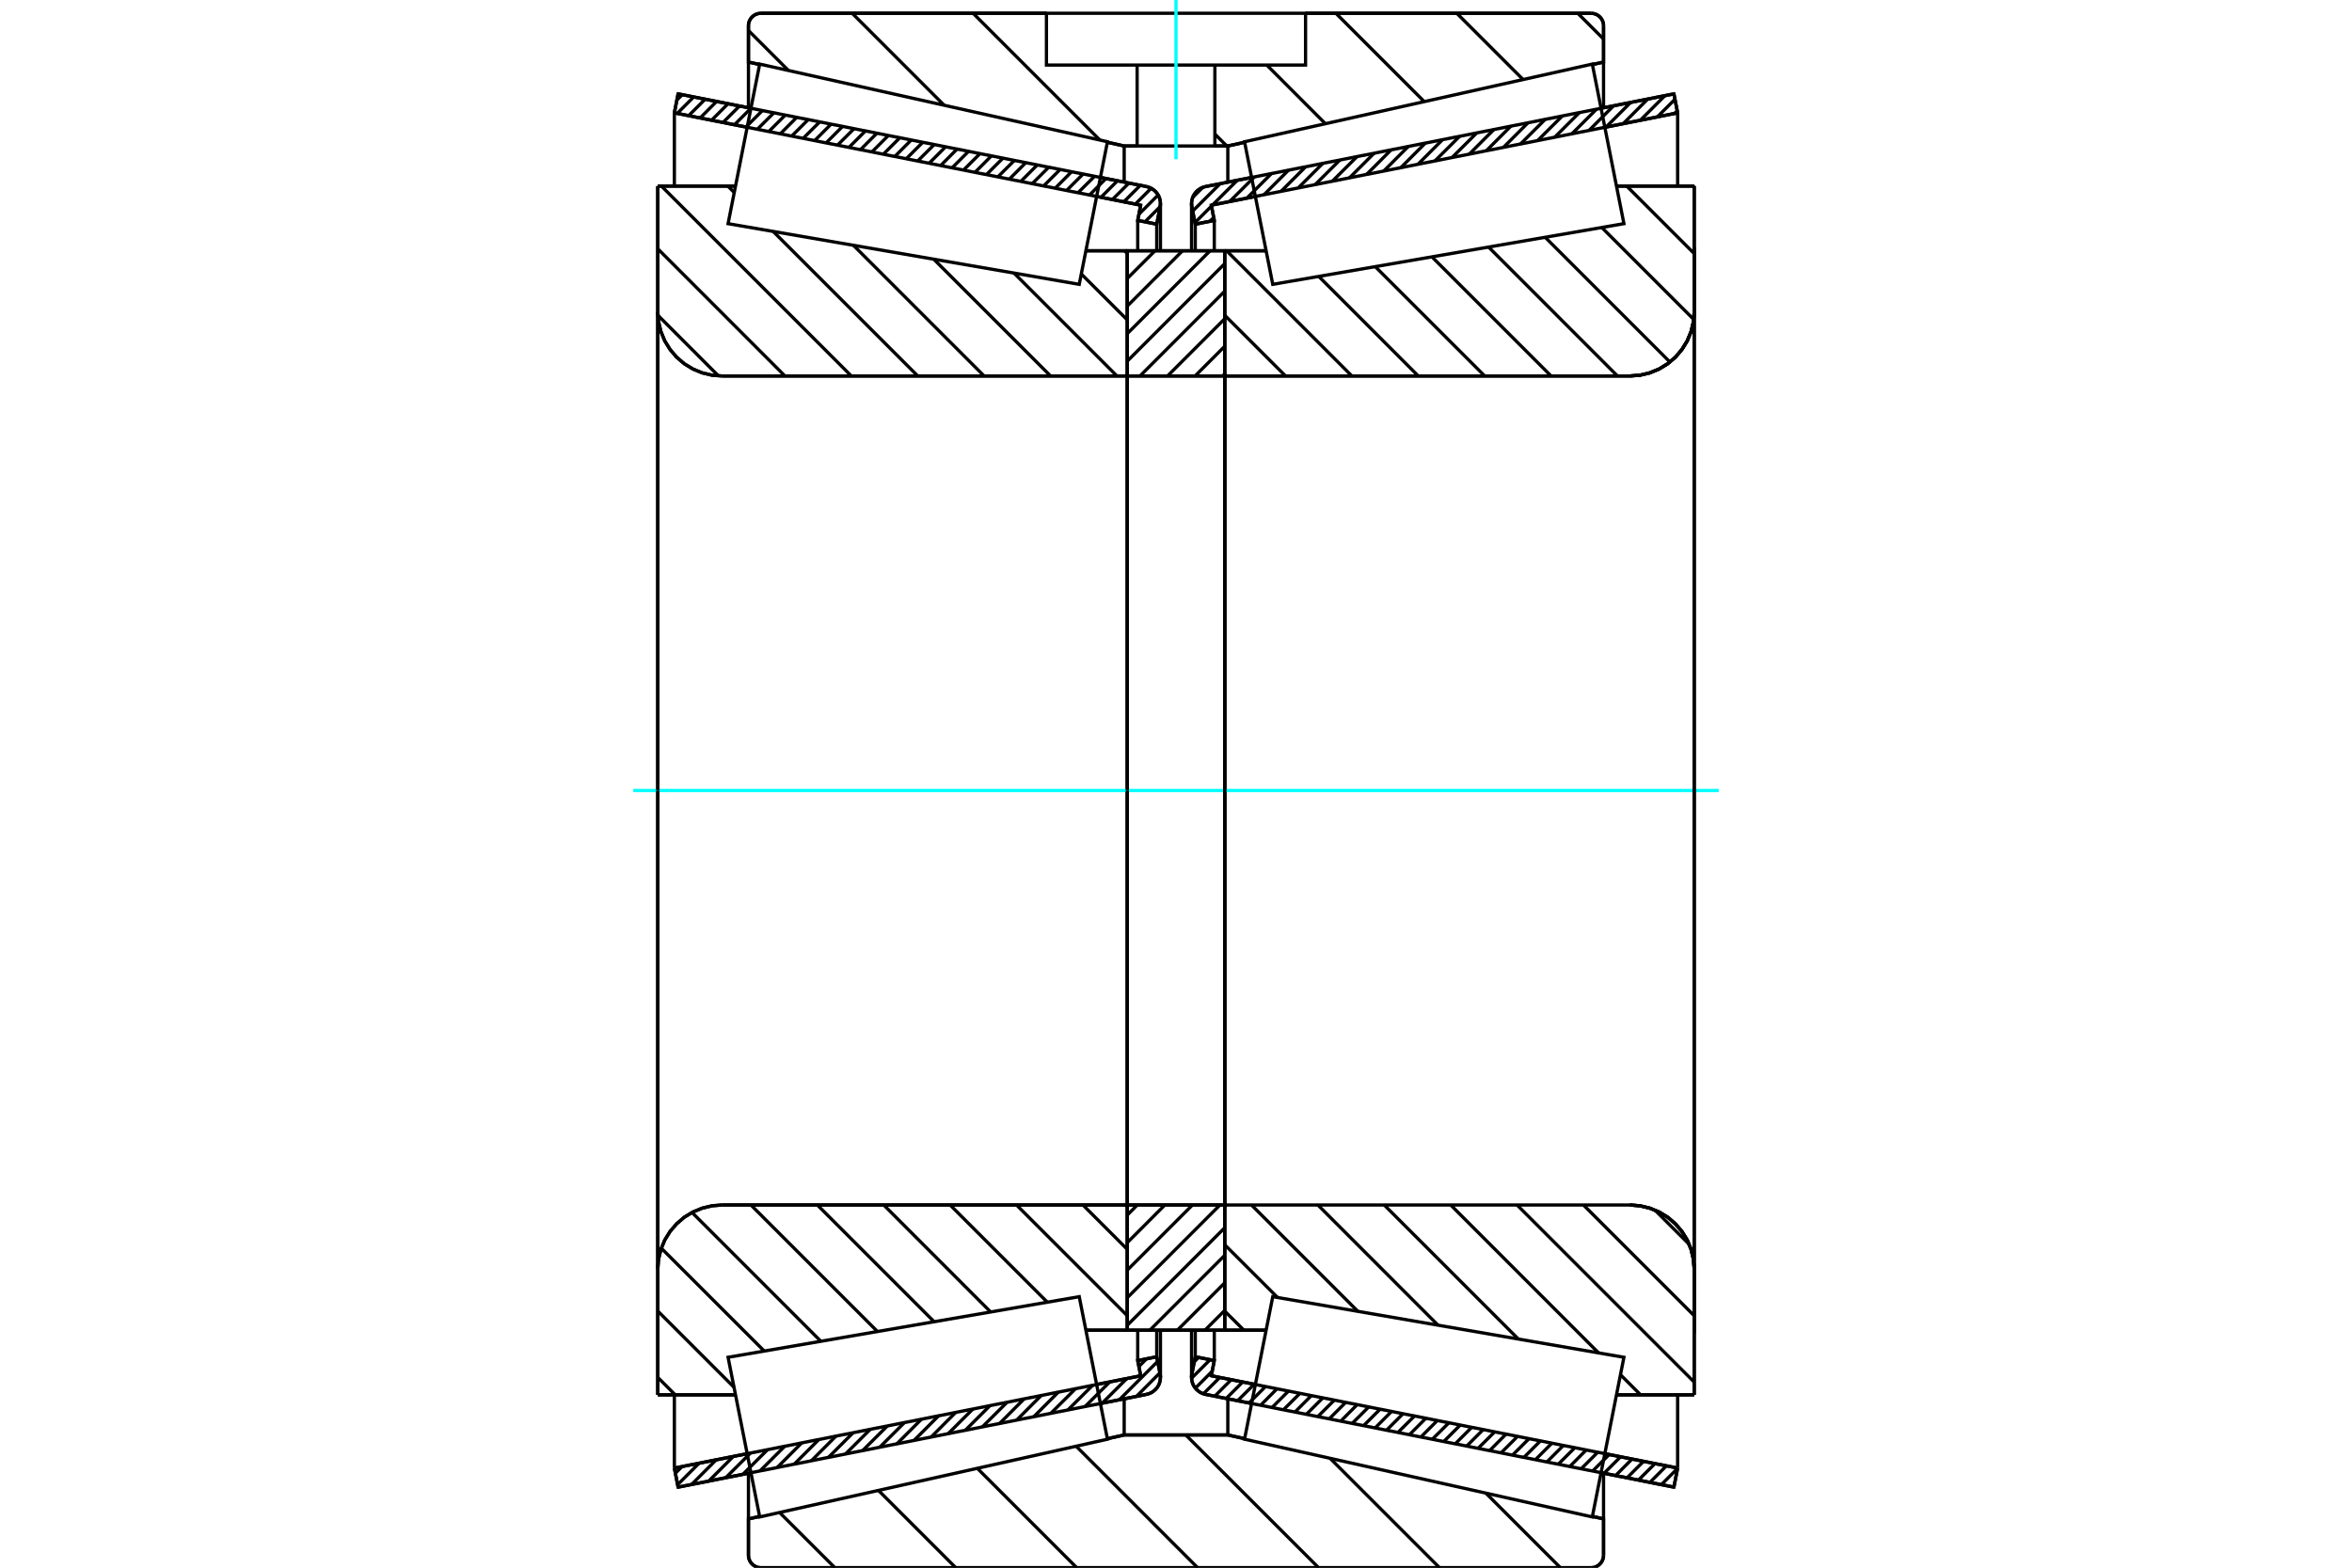 <?xml version="1.0" standalone="no"?>
<!DOCTYPE svg PUBLIC "-//W3C//DTD SVG 1.1//EN"
	"http://www.w3.org/Graphics/SVG/1.1/DTD/svg11.dtd">
<svg xmlns="http://www.w3.org/2000/svg" height="100%" width="100%" viewBox="0 0 36000 24000">
	<rect x="-1800" y="-1200" width="39600" height="26400" style="fill:#FFF"/>
	<g style="fill:none; fill-rule:evenodd" transform="matrix(1 0 0 1 0 0)">
		<g style="fill:none; stroke:#000; stroke-width:50; shape-rendering:geometricPrecision">
			<line x1="25621" y1="22767" x2="24506" y2="22546"/>
			<line x1="19157" y1="21487" x2="18453" y2="21347"/>
			<line x1="25678" y1="22475" x2="25621" y2="22767"/>
			<line x1="18540" y1="21062" x2="19215" y2="21195"/>
			<line x1="24564" y1="22255" x2="25678" y2="22475"/>
			<line x1="18586" y1="20829" x2="18540" y2="21062"/>
			<line x1="18295" y1="20771" x2="18586" y2="20829"/>
			<line x1="18243" y1="21033" x2="18295" y2="20771"/>
			<polyline points="18243,21033 18239,21059 18238,21085 18241,21126 18250,21166 18265,21204 18286,21239 18312,21270 18343,21297 18377,21320 18414,21336 18453,21347"/>
			<line x1="18453" y1="2856" x2="19157" y2="2716"/>
			<line x1="24506" y1="1657" x2="25621" y2="1437"/>
			<polyline points="18453,2856 18414,2867 18377,2884 18343,2906 18312,2933 18286,2965 18265,3000 18250,3038 18241,3077 18238,3118 18239,3144 18243,3170"/>
			<line x1="18295" y1="3432" x2="18243" y2="3170"/>
			<line x1="18586" y1="3374" x2="18295" y2="3432"/>
			<line x1="18540" y1="3141" x2="18586" y2="3374"/>
			<line x1="25678" y1="1728" x2="24564" y2="1949"/>
			<line x1="19215" y1="3008" x2="18540" y2="3141"/>
			<line x1="25621" y1="1437" x2="25678" y2="1728"/>
			<line x1="18295" y1="20363" x2="18295" y2="20771"/>
			<line x1="18295" y1="3432" x2="18295" y2="3840"/>
			<line x1="18586" y1="20363" x2="18586" y2="20829"/>
			<line x1="18586" y1="3374" x2="18586" y2="3840"/>
			<line x1="25678" y1="21354" x2="25678" y2="22475"/>
			<line x1="25678" y1="1728" x2="25678" y2="2849"/>
			<line x1="18238" y1="20364" x2="18238" y2="21085"/>
			<line x1="18238" y1="3118" x2="18238" y2="3839"/>
			<line x1="17547" y1="21347" x2="16843" y2="21487"/>
			<line x1="11494" y1="22546" x2="10379" y2="22767"/>
			<polyline points="17547,21347 17586,21336 17623,21320 17657,21297 17688,21270 17714,21239 17735,21204 17750,21166 17759,21126 17762,21085 17761,21059 17757,21033"/>
			<line x1="17705" y1="20771" x2="17757" y2="21033"/>
			<line x1="17414" y1="20829" x2="17705" y2="20771"/>
			<line x1="17460" y1="21062" x2="17414" y2="20829"/>
			<line x1="10322" y1="22475" x2="11436" y2="22255"/>
			<line x1="16785" y1="21195" x2="17460" y2="21062"/>
			<line x1="10379" y1="22767" x2="10322" y2="22475"/>
			<line x1="10379" y1="1437" x2="11494" y2="1657"/>
			<line x1="16843" y1="2716" x2="17547" y2="2856"/>
			<line x1="10322" y1="1728" x2="10379" y2="1437"/>
			<line x1="17460" y1="3141" x2="16785" y2="3008"/>
			<line x1="11436" y1="1949" x2="10322" y2="1728"/>
			<line x1="17414" y1="3374" x2="17460" y2="3141"/>
			<line x1="17705" y1="3432" x2="17414" y2="3374"/>
			<line x1="17757" y1="3170" x2="17705" y2="3432"/>
			<polyline points="17757,3170 17761,3144 17762,3118 17759,3077 17750,3038 17735,3000 17714,2965 17688,2933 17657,2906 17623,2884 17586,2867 17547,2856"/>
			<line x1="17414" y1="3840" x2="17414" y2="3374"/>
			<line x1="17414" y1="20829" x2="17414" y2="20363"/>
			<line x1="10322" y1="2849" x2="10322" y2="1728"/>
			<line x1="10322" y1="22475" x2="10322" y2="21354"/>
			<line x1="17705" y1="3840" x2="17705" y2="3432"/>
			<line x1="17705" y1="20771" x2="17705" y2="20363"/>
			<line x1="17762" y1="3839" x2="17762" y2="3118"/>
			<line x1="17762" y1="21085" x2="17762" y2="20364"/>
			<line x1="18745" y1="3839" x2="19379" y2="3839"/>
			<polyline points="18745,5724 18746,5729 18747,5734 18749,5738 18752,5743 18755,5747 18759,5750 18763,5752 18767,5754 18772,5755 18777,5756"/>
			<line x1="24948" y1="5756" x2="18777" y2="5756"/>
			<polyline points="24948,5756 25102,5744 25252,5708 25395,5649 25527,5568 25644,5468 25744,5350 25825,5219 25884,5076 25920,4926 25932,4772"/>
			<line x1="25932" y1="2849" x2="25932" y2="4772"/>
			<line x1="25932" y1="2849" x2="24742" y2="2849"/>
			<line x1="25932" y1="21354" x2="24742" y2="21354"/>
			<line x1="25932" y1="19431" x2="25932" y2="21354"/>
			<polyline points="25932,19431 25920,19277 25884,19127 25825,18984 25744,18853 25644,18736 25527,18635 25395,18555 25252,18496 25102,18460 24948,18447"/>
			<polyline points="18777,18447 18772,18448 18767,18449 18763,18451 18759,18453 18755,18457 18752,18460 18749,18465 18747,18469 18746,18474 18745,18479"/>
			<line x1="19379" y1="20364" x2="18745" y2="20364"/>
			<line x1="24742" y1="3444" x2="24742" y2="3444"/>
			<line x1="24742" y1="20759" x2="24742" y2="20759"/>
			<line x1="18745" y1="5756" x2="18745" y2="18447"/>
			<polyline points="18745,5724 18746,5729 18747,5734 18749,5738 18752,5743 18755,5747 18759,5750 18763,5752 18767,5754 18772,5755 18777,5756"/>
			<polyline points="18777,18447 18772,18448 18767,18449 18763,18451 18759,18453 18755,18457 18752,18460 18749,18465 18747,18469 18746,18474 18745,18479"/>
			<polyline points="24948,5756 25102,5744 25252,5708 25395,5649 25527,5568 25644,5468 25744,5350 25825,5219 25884,5076 25920,4926 25932,4772"/>
			<polyline points="25932,19431 25920,19277 25884,19127 25825,18984 25744,18853 25644,18736 25527,18635 25395,18555 25252,18496 25102,18460 24948,18447"/>
			<line x1="17255" y1="20364" x2="16621" y2="20364"/>
			<polyline points="17255,18479 17254,18474 17253,18469 17251,18465 17248,18460 17245,18457 17241,18453 17237,18451 17233,18449 17228,18448 17223,18447"/>
			<line x1="11052" y1="18447" x2="17223" y2="18447"/>
			<polyline points="11052,18447 10898,18460 10748,18496 10605,18555 10473,18635 10356,18736 10256,18853 10175,18984 10116,19127 10080,19277 10068,19431"/>
			<line x1="10068" y1="21354" x2="10068" y2="19431"/>
			<line x1="10068" y1="21354" x2="11258" y2="21354"/>
			<line x1="10068" y1="2849" x2="11258" y2="2849"/>
			<line x1="10068" y1="4772" x2="10068" y2="2849"/>
			<polyline points="10068,4772 10080,4926 10116,5076 10175,5219 10256,5350 10356,5468 10473,5568 10605,5649 10748,5708 10898,5744 11052,5756"/>
			<line x1="17223" y1="5756" x2="11052" y2="5756"/>
			<polyline points="17223,5756 17228,5755 17233,5754 17237,5752 17241,5750 17245,5747 17248,5743 17251,5738 17253,5734 17254,5729 17255,5724"/>
			<line x1="16621" y1="3839" x2="17255" y2="3839"/>
			<line x1="11258" y1="20759" x2="11258" y2="20759"/>
			<line x1="11258" y1="3444" x2="11258" y2="3444"/>
			<line x1="17255" y1="18447" x2="17255" y2="5756"/>
			<line x1="10068" y1="19431" x2="10068" y2="4772"/>
			<line x1="24354" y1="24000" x2="11646" y2="24000"/>
			<polyline points="24354,24000 24384,23998 24413,23991 24440,23979 24466,23964 24488,23944 24508,23922 24523,23896 24535,23868 24542,23839 24544,23810"/>
			<line x1="24544" y1="23253" x2="24544" y2="23810"/>
			<line x1="18793" y1="21968" x2="19050" y2="22025"/>
			<line x1="24373" y1="23215" x2="24544" y2="23253"/>
			<line x1="17207" y1="21968" x2="18793" y2="21968"/>
			<line x1="11456" y1="23253" x2="11627" y2="23215"/>
			<line x1="16950" y1="22025" x2="17207" y2="21968"/>
			<line x1="11456" y1="23810" x2="11456" y2="23253"/>
			<polyline points="11456,23810 11458,23839 11465,23868 11477,23896 11492,23922 11512,23944 11534,23964 11560,23979 11587,23991 11616,23998 11646,24000"/>
			<line x1="11646" y1="203" x2="16017" y2="203"/>
			<line x1="19983" y1="203" x2="24354" y2="203"/>
			<polyline points="11646,203 11616,206 11587,213 11560,224 11534,240 11512,259 11492,282 11477,307 11465,335 11458,364 11456,394"/>
			<line x1="11456" y1="950" x2="11456" y2="394"/>
			<line x1="17207" y1="2235" x2="16950" y2="2178"/>
			<line x1="11627" y1="988" x2="11456" y2="950"/>
			<line x1="18793" y1="2235" x2="18595" y2="2235"/>
			<line x1="17405" y1="2235" x2="17207" y2="2235"/>
			<line x1="24544" y1="950" x2="24373" y2="988"/>
			<line x1="19050" y1="2178" x2="18793" y2="2235"/>
			<line x1="24544" y1="394" x2="24544" y2="950"/>
			<polyline points="24544,394 24542,364 24535,335 24523,307 24508,282 24488,259 24466,240 24440,224 24413,213 24384,206 24354,203"/>
			<line x1="17207" y1="21414" x2="17207" y2="21968"/>
			<line x1="17207" y1="2235" x2="17207" y2="2789"/>
			<line x1="18793" y1="21414" x2="18793" y2="21968"/>
			<line x1="18793" y1="2235" x2="18793" y2="2789"/>
			<line x1="11456" y1="22553" x2="11456" y2="23253"/>
			<line x1="11456" y1="950" x2="11456" y2="1650"/>
			<line x1="24544" y1="22553" x2="24544" y2="23253"/>
			<line x1="24544" y1="950" x2="24544" y2="1650"/>
			<line x1="17255" y1="18447" x2="18745" y2="18447"/>
			<line x1="17255" y1="20364" x2="17255" y2="18447"/>
			<line x1="18745" y1="20364" x2="17255" y2="20364"/>
			<line x1="18745" y1="18447" x2="18745" y2="20364"/>
			<line x1="18745" y1="5756" x2="17255" y2="5756"/>
			<line x1="18745" y1="3839" x2="18745" y2="5756"/>
			<line x1="17255" y1="3839" x2="18745" y2="3839"/>
			<line x1="17255" y1="5756" x2="17255" y2="3839"/>
			<line x1="18745" y1="5756" x2="18745" y2="18447"/>
			<line x1="17255" y1="5756" x2="17255" y2="18447"/>
		</g>
		<g style="fill:none; stroke:#0FF; stroke-width:50; shape-rendering:geometricPrecision">
			<line x1="9693" y1="12102" x2="26307" y2="12102"/>
		</g>
		<g style="fill:none; stroke:#000; stroke-width:50; shape-rendering:geometricPrecision">
			<line x1="24149" y1="203" x2="24544" y2="598"/>
			<line x1="22298" y1="203" x2="23312" y2="1217"/>
			<line x1="20447" y1="203" x2="21800" y2="1556"/>
			<line x1="19390" y1="996" x2="20287" y2="1894"/>
			<line x1="18595" y1="2053" x2="18778" y2="2235"/>
			<line x1="14894" y1="203" x2="16836" y2="2145"/>
			<line x1="13043" y1="203" x2="14452" y2="1612"/>
			<line x1="11456" y1="467" x2="12068" y2="1079"/>
			<line x1="22742" y1="22858" x2="23884" y2="24000"/>
			<line x1="20358" y1="22325" x2="22033" y2="24000"/>
			<line x1="18149" y1="21968" x2="20182" y2="24000"/>
			<line x1="16471" y1="22140" x2="18331" y2="24000"/>
			<line x1="14958" y1="22478" x2="16480" y2="24000"/>
			<line x1="13445" y1="22816" x2="14629" y2="24000"/>
			<line x1="11932" y1="23155" x2="12778" y2="24000"/>
			<line x1="19983" y1="203" x2="24354" y2="203"/>
			<polyline points="24544,394 24542,364 24535,335 24523,307 24508,282 24488,259 24466,240 24440,224 24413,213 24384,206 24354,203"/>
			<polyline points="24544,394 24544,950 24373,988"/>
			<polyline points="19050,2178 18793,2235 18595,2235"/>
			<polyline points="16017,203 11646,203 11616,206 11587,213 11560,224 11534,240 11512,259 11492,282 11477,307 11465,335 11458,364 11456,394 11456,950 11627,988"/>
			<polyline points="16950,2178 17207,2235 17405,2235"/>
			<polyline points="18000,21968 17207,21968 16950,22025"/>
			<polyline points="11627,23215 11456,23253 11456,23810 11458,23839 11465,23868 11477,23896 11492,23922 11512,23944 11534,23964 11560,23979 11587,23991 11616,23998 11646,24000 18000,24000"/>
			<polyline points="18000,21968 18793,21968 19050,22025"/>
			<polyline points="24373,23215 24544,23253 24544,23810"/>
			<polyline points="24354,24000 24384,23998 24413,23991 24440,23979 24466,23964 24488,23944 24508,23922 24523,23896 24535,23868 24542,23839 24544,23810"/>
			<line x1="24354" y1="24000" x2="18000" y2="24000"/>
			<line x1="17212" y1="3839" x2="17255" y2="3882"/>
			<line x1="16550" y1="4194" x2="17255" y2="4898"/>
			<line x1="15520" y1="4180" x2="17096" y2="5756"/>
			<line x1="14292" y1="3968" x2="16080" y2="5756"/>
			<line x1="13063" y1="3756" x2="15063" y2="5756"/>
			<line x1="11835" y1="3544" x2="14047" y2="5756"/>
			<line x1="11140" y1="2849" x2="11239" y2="2947"/>
			<line x1="10124" y1="2849" x2="13031" y2="5756"/>
			<line x1="10068" y1="3809" x2="12014" y2="5756"/>
			<line x1="10070" y1="4827" x2="10996" y2="5754"/>
			<line x1="16575" y1="18447" x2="17255" y2="19127"/>
			<line x1="15559" y1="18447" x2="17255" y2="20143"/>
			<line x1="14542" y1="18447" x2="16030" y2="19935"/>
			<line x1="13526" y1="18447" x2="15163" y2="20085"/>
			<line x1="12510" y1="18447" x2="14297" y2="20234"/>
			<line x1="11493" y1="18447" x2="13430" y2="20384"/>
			<line x1="10592" y1="18562" x2="12564" y2="20534"/>
			<line x1="10122" y1="19109" x2="11697" y2="20683"/>
			<line x1="10068" y1="20071" x2="11235" y2="21238"/>
			<line x1="10068" y1="21087" x2="10335" y2="21354"/>
			<polyline points="17255,12102 17255,3839 17255,5724"/>
			<polyline points="17223,5756 17228,5755 17233,5754 17237,5752 17241,5750 17245,5747 17248,5743 17251,5738 17253,5734 17254,5729 17255,5724"/>
			<line x1="17223" y1="5756" x2="11052" y2="5756"/>
			<polyline points="10068,4772 10080,4926 10116,5076 10175,5219 10256,5350 10356,5468 10473,5568 10605,5649 10748,5708 10898,5744 11052,5756"/>
			<line x1="10068" y1="4772" x2="10068" y2="2849"/>
			<line x1="10068" y1="4772" x2="10068" y2="12102"/>
			<line x1="10068" y1="2849" x2="11258" y2="2849"/>
			<line x1="16621" y1="3839" x2="17255" y2="3839"/>
			<line x1="17255" y1="20364" x2="16621" y2="20364"/>
			<line x1="11258" y1="21354" x2="10068" y2="21354"/>
			<line x1="10068" y1="12102" x2="10068" y2="19431"/>
			<line x1="10068" y1="21354" x2="10068" y2="19431"/>
			<polyline points="11052,18447 10898,18460 10748,18496 10605,18555 10473,18635 10356,18736 10256,18853 10175,18984 10116,19127 10080,19277 10068,19431"/>
			<line x1="11052" y1="18447" x2="17223" y2="18447"/>
			<polyline points="17255,18479 17254,18474 17253,18469 17251,18465 17248,18460 17245,18457 17241,18453 17237,18451 17233,18449 17228,18448 17223,18447"/>
			<polyline points="17255,18479 17255,20364 17255,12102"/>
			<line x1="25916" y1="2849" x2="25932" y2="2865"/>
			<line x1="24899" y1="2849" x2="25932" y2="3882"/>
			<line x1="24517" y1="3483" x2="25925" y2="4891"/>
			<line x1="23650" y1="3632" x2="25560" y2="5542"/>
			<line x1="22784" y1="3782" x2="24757" y2="5756"/>
			<line x1="21917" y1="3932" x2="23741" y2="5756"/>
			<line x1="21050" y1="4082" x2="22725" y2="5756"/>
			<line x1="20184" y1="4231" x2="21708" y2="5756"/>
			<line x1="18775" y1="3839" x2="20692" y2="5756"/>
			<line x1="18745" y1="4826" x2="19676" y2="5756"/>
			<line x1="25330" y1="18525" x2="25854" y2="19049"/>
			<line x1="24236" y1="18447" x2="25932" y2="20143"/>
			<line x1="23220" y1="18447" x2="25932" y2="21159"/>
			<line x1="22204" y1="18447" x2="24468" y2="20712"/>
			<line x1="24803" y1="21046" x2="25111" y2="21354"/>
			<line x1="21187" y1="18447" x2="23240" y2="20500"/>
			<line x1="20171" y1="18447" x2="22011" y2="20288"/>
			<line x1="19155" y1="18447" x2="20783" y2="20075"/>
			<line x1="18745" y1="19055" x2="19554" y2="19863"/>
			<line x1="18745" y1="20071" x2="19039" y2="20364"/>
			<polyline points="18745,12102 18745,3839 18745,5724 18746,5729 18747,5734 18749,5738 18752,5743 18755,5747 18759,5750 18763,5752 18767,5754 18772,5755 18777,5756 24948,5756 25102,5744 25252,5708 25395,5649 25527,5568 25644,5468 25744,5350 25825,5219 25884,5076 25920,4926 25932,4772 25932,2849"/>
			<line x1="25932" y1="4772" x2="25932" y2="12102"/>
			<line x1="25932" y1="2849" x2="24742" y2="2849"/>
			<line x1="19379" y1="3839" x2="18745" y2="3839"/>
			<line x1="18745" y1="20364" x2="19379" y2="20364"/>
			<line x1="24742" y1="21354" x2="25932" y2="21354"/>
			<line x1="25932" y1="12102" x2="25932" y2="19431"/>
			<polyline points="25932,21354 25932,19431 25920,19277 25884,19127 25825,18984 25744,18853 25644,18736 25527,18635 25395,18555 25252,18496 25102,18460 24948,18447 18777,18447 18772,18448 18767,18449 18763,18451 18759,18453 18755,18457 18752,18460 18749,18465 18747,18469 18746,18474 18745,18479 18745,20364 18745,12102"/>
			<line x1="18745" y1="20062" x2="18443" y2="20364"/>
			<line x1="18745" y1="19640" x2="18021" y2="20364"/>
			<line x1="18745" y1="19219" x2="17600" y2="20364"/>
			<line x1="18745" y1="18797" x2="17255" y2="20288"/>
			<line x1="18673" y1="18447" x2="17255" y2="19866"/>
			<line x1="18252" y1="18447" x2="17255" y2="19444"/>
			<line x1="17830" y1="18447" x2="17255" y2="19023"/>
			<line x1="17408" y1="18447" x2="17255" y2="18601"/>
			<line x1="18745" y1="5724" x2="18714" y2="5756"/>
			<line x1="18745" y1="5302" x2="18292" y2="5756"/>
			<line x1="18745" y1="4881" x2="17870" y2="5756"/>
			<line x1="18745" y1="4459" x2="17449" y2="5756"/>
			<line x1="18745" y1="4037" x2="17255" y2="5528"/>
			<line x1="18522" y1="3839" x2="17255" y2="5107"/>
			<line x1="18100" y1="3839" x2="17255" y2="4685"/>
			<line x1="17679" y1="3839" x2="17255" y2="4263"/>
			<line x1="17257" y1="3839" x2="17255" y2="3841"/>
			<polyline points="17255,5756 17255,3839 18745,3839 18745,5756 17255,5756"/>
			<polyline points="17255,18447 18745,18447 18745,20364 17255,20364 17255,18447"/>
			<polyline points="18000,2235 18595,2235 18595,996 19983,996 19983,203 16017,203 16017,996 17405,996 18595,996"/>
			<polyline points="17405,996 17405,2235 18000,2235"/>
		</g>
		<g style="fill:none; stroke:#0FF; stroke-width:50; shape-rendering:geometricPrecision">
			<line x1="18000" y1="2439" x2="18000" y2="0"/>
		</g>
		<g style="fill:none; stroke:#000; stroke-width:50; shape-rendering:geometricPrecision">
			<line x1="25932" y1="20415" x2="25932" y2="3789"/>
			<line x1="18745" y1="18479" x2="18745" y2="5724"/>
			<polyline points="16735,20942 16951,22033 11628,23223 11386,22001 11144,20779 16519,19851 16735,20942"/>
			<polyline points="16735,3262 16519,4353 11144,3424 11386,2202 11628,981 16951,2170 16735,3262"/>
			<polyline points="19265,20942 19481,19851 24856,20779 24614,22001 24372,23223 19049,22033 19265,20942"/>
			<polyline points="19265,3262 19049,2170 24372,981 24614,2202 24856,3424 19481,4353 19265,3262"/>
			<line x1="17754" y1="21017" x2="17394" y2="21378"/>
			<line x1="17719" y1="20842" x2="17132" y2="21430"/>
			<line x1="17550" y1="20802" x2="17432" y2="20920"/>
			<line x1="17248" y1="21104" x2="16870" y2="21481"/>
			<line x1="16986" y1="21156" x2="16608" y2="21533"/>
			<line x1="16724" y1="21208" x2="16346" y2="21585"/>
			<line x1="16462" y1="21260" x2="16084" y2="21637"/>
			<line x1="16200" y1="21311" x2="15823" y2="21689"/>
			<line x1="15938" y1="21363" x2="15561" y2="21741"/>
			<line x1="15676" y1="21415" x2="15299" y2="21793"/>
			<line x1="15415" y1="21467" x2="15037" y2="21844"/>
			<line x1="15153" y1="21519" x2="14775" y2="21896"/>
			<line x1="14891" y1="21571" x2="14513" y2="21948"/>
			<line x1="14629" y1="21622" x2="14252" y2="22000"/>
			<line x1="14367" y1="21674" x2="13990" y2="22052"/>
			<line x1="14105" y1="21726" x2="13728" y2="22104"/>
			<line x1="13844" y1="21778" x2="13466" y2="22155"/>
			<line x1="13582" y1="21830" x2="13204" y2="22207"/>
			<line x1="13320" y1="21882" x2="12942" y2="22259"/>
			<line x1="13058" y1="21934" x2="12680" y2="22311"/>
			<line x1="12796" y1="21985" x2="12419" y2="22363"/>
			<line x1="12534" y1="22037" x2="12157" y2="22415"/>
			<line x1="12272" y1="22089" x2="11895" y2="22467"/>
			<line x1="12011" y1="22141" x2="11633" y2="22518"/>
			<line x1="11749" y1="22193" x2="11371" y2="22570"/>
			<line x1="11487" y1="22245" x2="11109" y2="22622"/>
			<line x1="11225" y1="22296" x2="10848" y2="22674"/>
			<line x1="10963" y1="22348" x2="10586" y2="22726"/>
			<line x1="10701" y1="22400" x2="10372" y2="22729"/>
			<line x1="10440" y1="22452" x2="10337" y2="22554"/>
			<line x1="17707" y1="3425" x2="17700" y2="3431"/>
			<line x1="17758" y1="3163" x2="17525" y2="3396"/>
			<line x1="17727" y1="2985" x2="17433" y2="3279"/>
			<line x1="17620" y1="2882" x2="17377" y2="3125"/>
			<line x1="17454" y1="2837" x2="17201" y2="3090"/>
			<line x1="17279" y1="2803" x2="17026" y2="3055"/>
			<line x1="17104" y1="2768" x2="16851" y2="3021"/>
			<line x1="16928" y1="2733" x2="16676" y2="2986"/>
			<line x1="16753" y1="2699" x2="16500" y2="2951"/>
			<line x1="16578" y1="2664" x2="16325" y2="2917"/>
			<line x1="16402" y1="2629" x2="16150" y2="2882"/>
			<line x1="16227" y1="2594" x2="15974" y2="2847"/>
			<line x1="16052" y1="2560" x2="15799" y2="2812"/>
			<line x1="15877" y1="2525" x2="15624" y2="2778"/>
			<line x1="15701" y1="2490" x2="15449" y2="2743"/>
			<line x1="15526" y1="2456" x2="15273" y2="2708"/>
			<line x1="15351" y1="2421" x2="15098" y2="2674"/>
			<line x1="15175" y1="2386" x2="14923" y2="2639"/>
			<line x1="15000" y1="2352" x2="14747" y2="2604"/>
			<line x1="14825" y1="2317" x2="14572" y2="2570"/>
			<line x1="14649" y1="2282" x2="14397" y2="2535"/>
			<line x1="14474" y1="2247" x2="14221" y2="2500"/>
			<line x1="14299" y1="2213" x2="14046" y2="2465"/>
			<line x1="14124" y1="2178" x2="13871" y2="2431"/>
			<line x1="13948" y1="2143" x2="13696" y2="2396"/>
			<line x1="13773" y1="2109" x2="13520" y2="2361"/>
			<line x1="13598" y1="2074" x2="13345" y2="2327"/>
			<line x1="13422" y1="2039" x2="13170" y2="2292"/>
			<line x1="13247" y1="2004" x2="12994" y2="2257"/>
			<line x1="13072" y1="1970" x2="12819" y2="2222"/>
			<line x1="12897" y1="1935" x2="12644" y2="2188"/>
			<line x1="12721" y1="1900" x2="12469" y2="2153"/>
			<line x1="12546" y1="1866" x2="12293" y2="2118"/>
			<line x1="12371" y1="1831" x2="12118" y2="2084"/>
			<line x1="12195" y1="1796" x2="11943" y2="2049"/>
			<line x1="12020" y1="1761" x2="11767" y2="2014"/>
			<line x1="11845" y1="1727" x2="11592" y2="1979"/>
			<line x1="11670" y1="1692" x2="11417" y2="1945"/>
			<line x1="11494" y1="1657" x2="11242" y2="1910"/>
			<line x1="11319" y1="1623" x2="11066" y2="1875"/>
			<line x1="11144" y1="1588" x2="10891" y2="1841"/>
			<line x1="10968" y1="1553" x2="10716" y2="1806"/>
			<line x1="10793" y1="1519" x2="10540" y2="1771"/>
			<line x1="10618" y1="1484" x2="10365" y2="1737"/>
			<line x1="10443" y1="1449" x2="10361" y2="1531"/>
			<polyline points="10322,1728 10379,1437 17547,2856"/>
			<polyline points="17757,3170 17762,3128 17760,3086 17752,3045 17738,3006 17717,2969 17691,2936 17660,2908 17625,2885 17587,2867 17547,2856"/>
			<polyline points="17757,3170 17705,3432 17414,3374 17460,3141 10322,1728"/>
			<polyline points="10322,22475 17460,21062 17414,20829 17705,20771 17757,21033"/>
			<polyline points="17547,21347 17587,21336 17625,21319 17660,21295 17691,21267 17717,21234 17738,21197 17752,21158 17760,21117 17762,21075 17757,21033"/>
			<polyline points="17547,21347 10379,22767 10322,22475"/>
			<line x1="25625" y1="22742" x2="25604" y2="22763"/>
			<line x1="25677" y1="22480" x2="25429" y2="22729"/>
			<line x1="25506" y1="22441" x2="25254" y2="22694"/>
			<line x1="25331" y1="22407" x2="25078" y2="22659"/>
			<line x1="25156" y1="22372" x2="24903" y2="22625"/>
			<line x1="24980" y1="22337" x2="24728" y2="22590"/>
			<line x1="24805" y1="22302" x2="24552" y2="22555"/>
			<line x1="24630" y1="22268" x2="24377" y2="22520"/>
			<line x1="24455" y1="22233" x2="24202" y2="22486"/>
			<line x1="24279" y1="22198" x2="24027" y2="22451"/>
			<line x1="24104" y1="22164" x2="23851" y2="22416"/>
			<line x1="23929" y1="22129" x2="23676" y2="22382"/>
			<line x1="23753" y1="22094" x2="23501" y2="22347"/>
			<line x1="23578" y1="22059" x2="23325" y2="22312"/>
			<line x1="23403" y1="22025" x2="23150" y2="22277"/>
			<line x1="23228" y1="21990" x2="22975" y2="22243"/>
			<line x1="23052" y1="21955" x2="22800" y2="22208"/>
			<line x1="22877" y1="21921" x2="22624" y2="22173"/>
			<line x1="22702" y1="21886" x2="22449" y2="22139"/>
			<line x1="22526" y1="21851" x2="22274" y2="22104"/>
			<line x1="22351" y1="21816" x2="22098" y2="22069"/>
			<line x1="22176" y1="21782" x2="21923" y2="22034"/>
			<line x1="22000" y1="21747" x2="21748" y2="22000"/>
			<line x1="21825" y1="21712" x2="21572" y2="21965"/>
			<line x1="21650" y1="21678" x2="21397" y2="21930"/>
			<line x1="21475" y1="21643" x2="21222" y2="21896"/>
			<line x1="21299" y1="21608" x2="21047" y2="21861"/>
			<line x1="21124" y1="21574" x2="20871" y2="21826"/>
			<line x1="20949" y1="21539" x2="20696" y2="21792"/>
			<line x1="20773" y1="21504" x2="20521" y2="21757"/>
			<line x1="20598" y1="21469" x2="20345" y2="21722"/>
			<line x1="20423" y1="21435" x2="20170" y2="21687"/>
			<line x1="20248" y1="21400" x2="19995" y2="21653"/>
			<line x1="20072" y1="21365" x2="19820" y2="21618"/>
			<line x1="19897" y1="21331" x2="19644" y2="21583"/>
			<line x1="19722" y1="21296" x2="19469" y2="21549"/>
			<line x1="19546" y1="21261" x2="19294" y2="21514"/>
			<line x1="19371" y1="21226" x2="19118" y2="21479"/>
			<line x1="19196" y1="21192" x2="18943" y2="21444"/>
			<line x1="19021" y1="21157" x2="18768" y2="21410"/>
			<line x1="18845" y1="21122" x2="18593" y2="21375"/>
			<line x1="18670" y1="21088" x2="18419" y2="21338"/>
			<line x1="18553" y1="20994" x2="18296" y2="21252"/>
			<line x1="18522" y1="20816" x2="18238" y2="21099"/>
			<line x1="18346" y1="20781" x2="18280" y2="20848"/>
			<line x1="25672" y1="1696" x2="25630" y2="1737"/>
			<line x1="25637" y1="1520" x2="25368" y2="1789"/>
			<line x1="25484" y1="1464" x2="25107" y2="1841"/>
			<line x1="25222" y1="1515" x2="24845" y2="1893"/>
			<line x1="24960" y1="1567" x2="24583" y2="1945"/>
			<line x1="24698" y1="1619" x2="24321" y2="1997"/>
			<line x1="24437" y1="1671" x2="24059" y2="2049"/>
			<line x1="24175" y1="1723" x2="23797" y2="2100"/>
			<line x1="23913" y1="1775" x2="23535" y2="2152"/>
			<line x1="23651" y1="1827" x2="23274" y2="2204"/>
			<line x1="23389" y1="1878" x2="23012" y2="2256"/>
			<line x1="23127" y1="1930" x2="22750" y2="2308"/>
			<line x1="22866" y1="1982" x2="22488" y2="2360"/>
			<line x1="22604" y1="2034" x2="22226" y2="2411"/>
			<line x1="22342" y1="2086" x2="21964" y2="2463"/>
			<line x1="22080" y1="2138" x2="21703" y2="2515"/>
			<line x1="21818" y1="2189" x2="21441" y2="2567"/>
			<line x1="21556" y1="2241" x2="21179" y2="2619"/>
			<line x1="21294" y1="2293" x2="20917" y2="2671"/>
			<line x1="21033" y1="2345" x2="20655" y2="2723"/>
			<line x1="20771" y1="2397" x2="20393" y2="2774"/>
			<line x1="20509" y1="2449" x2="20131" y2="2826"/>
			<line x1="20247" y1="2501" x2="19870" y2="2878"/>
			<line x1="19985" y1="2552" x2="19608" y2="2930"/>
			<line x1="19723" y1="2604" x2="19346" y2="2982"/>
			<line x1="19462" y1="2656" x2="19084" y2="3034"/>
			<line x1="19200" y1="2708" x2="18822" y2="3085"/>
			<line x1="18577" y1="3330" x2="18520" y2="3387"/>
			<line x1="18938" y1="2760" x2="18560" y2="3137"/>
			<line x1="18543" y1="3155" x2="18290" y2="3408"/>
			<line x1="18676" y1="2812" x2="18255" y2="3232"/>
			<line x1="18409" y1="2869" x2="18256" y2="3022"/>
			<polyline points="25678,1728 25621,1437 18453,2856 18413,2867 18375,2885 18340,2908 18309,2936 18283,2969 18262,3006 18248,3045 18240,3086 18238,3128 18243,3170 18295,3432 18586,3374 18540,3141 25678,1728"/>
			<polyline points="25678,22475 18540,21062 18586,20829 18295,20771 18243,21033 18238,21075 18240,21117 18248,21158 18262,21197 18283,21234 18309,21267 18340,21295 18375,21319 18413,21336 18453,21347 25621,22767 25678,22475"/>
		</g>
	</g>
</svg>
